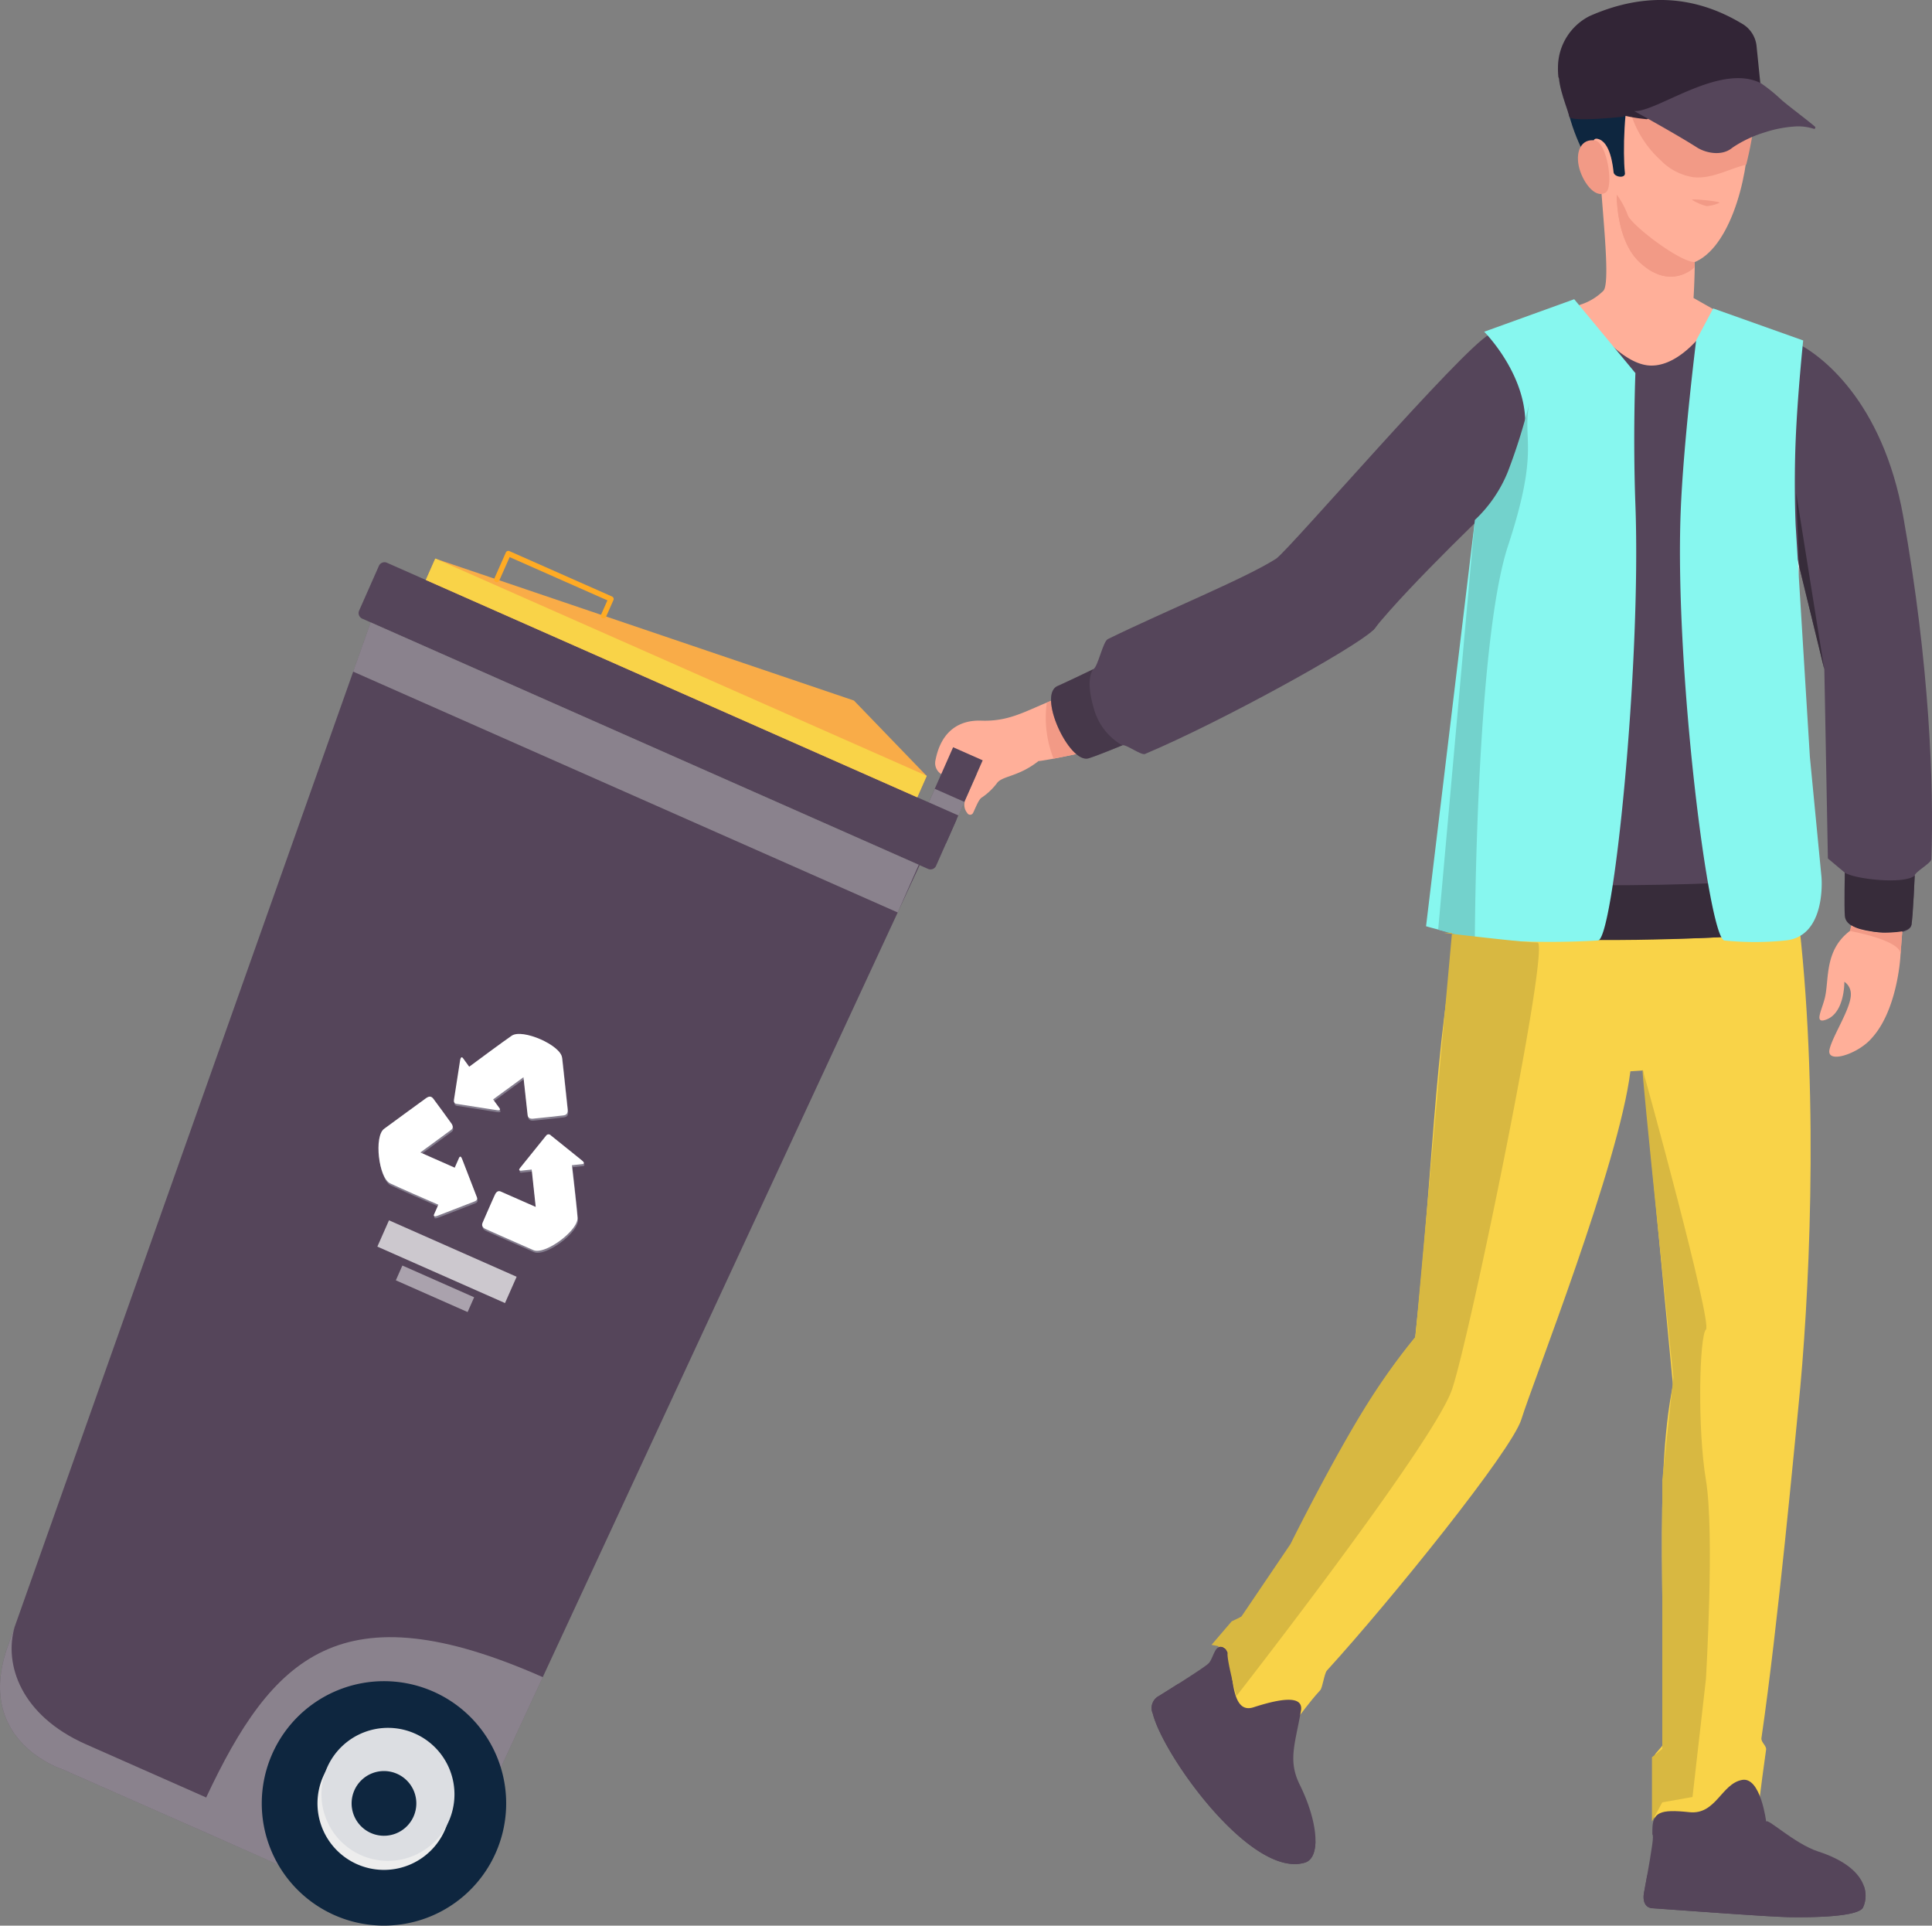<svg xmlns="http://www.w3.org/2000/svg" width="316.19" height="315.12" viewBox="0 0 316.19 315.12"><rect x="0" y="0" width="316.19" height="315.12" fill="#808080" stroke="none"/><g id="Group_6418" data-name="Group 6418" transform="translate(-1406.905 -669.486)"><path id="Path_8271" data-name="Path 8271" d="M229.4,226.451c-6.54,2.033-9.186,4.6-14.639,4.482-1.008-.021-6.384-.467-7.726,6.482a2.1,2.1,0,0,0,.949,2.257l5.183,1.371s-.08-3.081,4.437-1.409c2.967,1.1,2.915-1.96,4.8-1.959,2.5,0,11.026-2.047,11.026-2.047Z" transform="translate(1352.968 556.49)" fill="#ffaf99"></path><path id="Path_8272" data-name="Path 8272" d="M327.089,403.029c-.189-.153-.945,9.917-.945,9.917l13.244-2.123V399.334Z" transform="translate(1352.968 556.49)" fill="#ededed"></path><path id="Path_8273" data-name="Path 8273" d="M272.306,383.287l-8.89,11.782-7.484-.888-3.111-4.034-.936-2.231,11.2-14.356Z" transform="translate(1352.968 556.49)" fill="#ededed"></path><g id="Group_6253" data-name="Group 6253" transform="translate(1352.968 556.49)"><path id="Path_8274" data-name="Path 8274" d="M334.4,412.946h0Z" fill="none"></path></g><path id="Path_8275" data-name="Path 8275" d="M223.881,237.552c-3.237,2.531-5.708,2.379-6.7,3.491a10.414,10.414,0,0,1-2.507,2.428c-.528.244-1,1.553-1.465,2.516a.538.538,0,0,1-.982.038,2.111,2.111,0,0,1-.3-2.168l2.155-4.875,4.871-2.209,2.938-.389Z" transform="translate(1352.968 556.49)" fill="#ffaf99"></path><path id="Path_8276" data-name="Path 8276" d="M225.259,227.97a18.11,18.11,0,0,0,1.107,9.178l3.71-.755s-.106-4.486,0-4.953-4.123-3.754-4.123-3.754Z" transform="translate(1352.968 556.49)" fill="#f29a86"></path><path id="Path_8278" data-name="Path 8278" d="M320.765,288.309c-1.878,15.227-15.975,50.9-17.836,56.941-1.579,5.132-21.339,29.6-31.827,41.117-.434.477-.711,2.8-1.1,3.225-1.881,2.057-3.2,4-3.626,4.442-1.289,1.352-6.243.638-9.47-1.7-3.312-2.4-4.746-7.521-3.919-9.3.228-.488,2.39-3.22,3.436-4.923.314-.509,2.02-1.166,2.422-1.743,9.176-13.173,14.549-29.7,26.7-44.507,3.15-28.84,3.3-53.721,8.235-70.922,0,0,26.568,7.834,54.639,3.611,3.284,29.3,1.52,62.215-.145,78.54-.587,5.762-3.346,35.79-6.059,54.33-.1.686.853,1.26.759,1.9-.382,2.671-.865,6.354-1.086,8.17-.349,2.044-16.462,5.766-17.189,3.085-.393-1.451-.239-7.946.01-10.23.057-.5,1.42-1.544,1.432-2.049.433-18.621-1.552-43.421,1.588-58.625l-4.9-51.506Z" transform="translate(1352.968 556.49)" fill="#f9d348"></path><path id="Path_8279" data-name="Path 8279" d="M324.362,412.468c-.015,1.661,0,0,.088,1.155.06.8-.871,5.951-1.455,9.088-.265,1.418.211,2.474,1.336,2.553,5.207.371,19.129,1.406,22.383,1.464,3.954.072,11.4-.058,12.127-1.591,1.084-2.292.523-6.6-7.331-9.152-3.933-1.281-8.5-5.7-8.516-4.85,0,0-.9-7.42-3.949-6.865-3.4.621-4.268,5.744-8.624,5.278C325.563,409.03,324.387,409.567,324.362,412.468Z" transform="translate(1352.968 556.49)" fill="#55455a"></path><g id="Group_6254" data-name="Group 6254" transform="translate(1352.968 556.49)"><path id="Path_8280" data-name="Path 8280" d="M358.842,421.278s0,.01.01.017S358.844,421.281,358.842,421.278Z" fill="none"></path><path id="Path_8281" data-name="Path 8281" d="M358.852,421.3c-.006-.007-.006-.014-.01-.017h0l.03.08C358.863,421.336,358.859,421.315,358.852,421.3Z" fill="#fff"></path><path id="Path_8282" data-name="Path 8282" d="M343.041,423.44c-2.044,1.223-4.7,1.678-7.925-1.409s-11.761-1.271-11.583-2.271h0c-.186,1.049-.377,2.077-.538,2.951-.265,1.418.211,2.474,1.336,2.553,5.207.371,19.129,1.406,22.383,1.464,3.954.072,11.4-.058,12.127-1.591a4.618,4.618,0,0,0,.075-3.649C359.058,423.163,345.006,422.26,343.041,423.44Z" fill="#55455a"></path></g><path id="Path_8283" data-name="Path 8283" d="M328.686,161.961l-12.379.145-6.294,1.324L297.7,167.7l-1.916,33.979c-1.033,17.205-3.627,32.738-6.346,49.931-.111.7,3.774,4.289,3.649,4.986-.456,2.541-1.009,5.053-1.68,7.526-.9,3.325,58.723,3.585,58.126-.151-.385-2.412-.7-5.044-.962-7.81-.094-1,2.379-3.87,2.3-4.9-.8-10.461-3.4-20.453-3.069-29.365.535-14.4.812-28.8,1.268-43.2.022-.644-.556-9.816-.778-9.4l-12.566-5.165Z" transform="translate(1352.968 556.49)" fill="#55455a"></path><path id="Path_8284" data-name="Path 8284" d="M348.154,209.486l.723-13.892-1.958-11s.956,35.579.58,46.712Z" transform="translate(1352.968 556.49)" fill="#ededed"></path><path id="Path_8285" data-name="Path 8285" d="M356.686,265.342c-4.154,3.148-3.386,7.786-4.062,10.811-.462,2.054-1.818,4.308,0,3.76,3.26-.979,3.158-6.257,3.158-6.257a2.412,2.412,0,0,1,1.064,1.93c.115,2.329-3,6.892-3.495,9.165-.525,2.419,4.688.722,6.885-1.844,4.04-4.369,4.663-12.538,4.712-13.293.1-1.634.476-6.252.476-6.252l-8.646-6.832S357.337,264.813,356.686,265.342Z" transform="translate(1352.968 556.49)" fill="#ffaf99"></path><path id="Path_8286" data-name="Path 8286" d="M344.717,190.64l2.895-21.693c4.283,1.97,14.437,9.649,17.812,28.585,4.318,24.224,5.02,44.084,4.6,56.061-.023.654-2.7,2.09-2.723,2.684-.212,4.9-.5,7.79-.531,8.052-.323,2.563-10.519,1.214-10.435-1.291l-.473-7.231-2.773-2.33-.583-30.949Z" transform="translate(1352.968 556.49)" fill="#55455a"></path><path id="Path_8287" data-name="Path 8287" d="M297.7,167.7c-4.7,2.634-32.389,34.821-34.891,36.714,5.076,3.642,6.562,14.837,15.859,11.713,5.942-7.5,21.012-21.745,21.012-21.745Z" transform="translate(1352.968 556.49)" fill="#55455a"></path><path id="Path_8288" data-name="Path 8288" d="M295.975,197.649l5.592-5.467-10,45.864,2.886-21.945Z" transform="translate(1352.968 556.49)" fill="#372c3a"></path><path id="Path_8291" data-name="Path 8291" d="M254.459,382.786c-1.632-1.288-1.863,1.487-2.7,2.382-.579.617-5.267,3.567-8.128,5.349a2.228,2.228,0,0,0-1.035,2.88c1.707,6.869,16.166,27.085,24.914,24.4,2.564-.788,2.242-6.455-.861-12.754-1.933-3.918-.789-6.524.2-12.067.36-2.012-1.69-2.568-7.762-.593C254.681,393.813,256.091,384.076,254.459,382.786Z" transform="translate(1352.968 556.49)" fill="#55455a"></path><g id="Group_6255" data-name="Group 6255" transform="translate(1352.968 556.49)"><path id="Path_8292" data-name="Path 8292" d="M259.715,409.959c-3.438-3.226-5.836-2.375-7.545-4.765s.929-5.356-.416-7.651-6.146-8.254-4.842-9.091c-1.148.73-2.319,1.465-3.282,2.065a2.228,2.228,0,0,0-1.035,2.88c1.707,6.869,16.166,27.085,24.914,24.4,1.123-.345,1.691-1.629,1.716-3.487C267.618,415.676,263.148,413.189,259.715,409.959Z" fill="#55455a"></path></g><path id="Path_8293" data-name="Path 8293" d="M315.863,142.034c.406,6.777,1.675,17.621.429,18.6a9.3,9.3,0,0,1-4.1,2.333s6.181,9.638,11.815,9.849,10.733-7.813,10.72-9l-3.625-2.056s.2-3.155.2-6.236c0-4.614-2.383-13.4-2.383-13.4Z" transform="translate(1352.968 556.49)" fill="#ffaf99"></path><path id="Path_8294" data-name="Path 8294" d="M331.3,155.879c-2.469.025-10.475-6.12-10.963-7.693a13.713,13.713,0,0,0-1.8-3.342s-.146,7.347,3.641,10.969c5.131,4.909,9.042.936,9.042.936Z" transform="translate(1352.968 556.49)" fill="#f29a86"></path><path id="Path_8295" data-name="Path 8295" d="M312.263,134.208a13.948,13.948,0,0,0,14.8,13.038c7.69-.488,13.67-7.871,13.181-15.56-.1-1.659-.142-4.357-.768-5.8-3.794-8.743-17.655-10.318-24.769-2.141C312.227,126.6,312.044,130.749,312.263,134.208Z" transform="translate(1352.968 556.49)" fill="#ffaf99"></path><path id="Path_8296" data-name="Path 8296" d="M340.048,134.848c.029,7.366-3.229,19.839-9.72,21.355-3.047.71-10.785-4.134-11.5-9.238s-1.457-10.677-1.457-10.677" transform="translate(1352.968 556.49)" fill="#ffaf99"></path><path id="Path_8299" data-name="Path 8299" d="M335.31,146.2a6.309,6.309,0,0,1-2.064.527,8.438,8.438,0,0,1-2.4-1.034C330.738,145.471,335.791,145.968,335.31,146.2Z" transform="translate(1352.968 556.49)" fill="#f29a86"></path><path id="Path_8303" data-name="Path 8303" d="M340.276,133.739s-.8-7.851-1.412-7.427c0,0-7.809,2.706-13.591-.816-3.415-2.079-5.331,2.184-5.353,6.638-1.359-.981-7.2-2.98-8.349-4.161.61-4.606,3.252-4.883,6.966-6.719,4.537-2.243,12.009-5.337,16.485-3C341.954,121.88,341.6,128.572,340.276,133.739Z" transform="translate(1352.968 556.49)" fill="#0e263f"></path><path id="Path_8304" data-name="Path 8304" d="M320.989,126.94c-1.292,2.655-1.462,11.181-1.13,14.261.25,1.082-1.753.813-1.845-.019s-.486-5.059-2.65-5.476c-2.07-.4,1.3,6.339,1.365,6.538-2.544-3.519-6.174-9.149-5.112-14.632l4.558-.944Z" transform="translate(1352.968 556.49)" fill="#0e263f"></path><path id="Path_8307" data-name="Path 8307" d="M262.806,204.41c-5.015,3.216-17.876,8.436-27.562,13.17-.806.394-1.629,4.562-2.364,4.917-2.452,1.185-4.467,2.137-5.753,2.713-3.566,1.273,1.81,12.9,5,11.871,1.024-.32,2.964-1.073,5.491-2.118.558-.231,3.085,1.678,3.7,1.42,12.422-5.234,34.275-17.3,37.348-20.261,3.908-3.77-5.269-9.943-5.269-9.943Z" transform="translate(1352.968 556.49)" fill="#55455a"></path><g id="Group_6258" data-name="Group 6258" transform="translate(1352.968 556.49)" opacity="0.5"><path id="Path_8308" data-name="Path 8308" d="M232.916,228.8c-1.434-4.938-.037-6.3-.037-6.3-2.452,1.185-4.467,2.137-5.753,2.713-3.566,1.273,1.81,12.9,5,11.871.958-.3,3.2-1.176,5.491-2.118A9.992,9.992,0,0,1,232.916,228.8Z" fill="#372c3a"></path></g><path id="Path_8309" data-name="Path 8309" d="M355.86,255.8c1.49,1.057,9.82,1.988,11.439.471,0,0-.281,6.817-.531,8.052s-3.106,1.495-5.62,1.218-5.17-.853-5.289-2.668S355.86,255.8,355.86,255.8Z" transform="translate(1352.968 556.49)" fill="#372c3a"></path><path id="Path_8310" data-name="Path 8310" d="M356.686,265.342s8.528,1.525,8.29,3.867l.287-3.8s-5.457.91-8.338-.958Z" transform="translate(1352.968 556.49)" fill="#f29a86"></path><path id="Path_8311" data-name="Path 8311" d="M293.084,256.592c1.489,1.9,54.183,1.713,55.532-.787s-.048.352-.048.352.675,5.918.962,7.81-13.188,2.35-13.188,2.35-25.826,1.465-39.05-.564c-3.436-.527-6.161-.565-5.828-1.853S293.084,256.592,293.084,256.592Z" transform="translate(1352.968 556.49)" fill="#372c3a"></path><path id="Path_8312" data-name="Path 8312" d="M348.358,205.554l-.46-11.877,4.6,28.848Z" transform="translate(1352.968 556.49)" fill="#372c3a"></path><path id="Path_8313" data-name="Path 8313" d="M340.493,132.836c.551-3.11-1.451-6.784,0-7.717s-13.924-17.828-23.118-5.288c0,0-5.285-.711-6.813,3.592-2.037,5.736,2.328,14.132,2.328,14.132l7.261-12.436,4.77-2.664,11.171,1.334,4.183,2.878Z" transform="translate(1352.968 556.49)" fill="#0e263f"></path><path id="Path_8314" data-name="Path 8314" d="M312.3,140.086c.486,2.456,2.609,5.511,4.391,4.437,1.433-.866.251-8.281-1.745-8.553C312.8,135.678,311.817,137.628,312.3,140.086Z" transform="translate(1352.968 556.49)" fill="#f29a86"></path><path id="Path_8316" data-name="Path 8316" d="M108.622,422.191C96.534,416.8,64.24,402.565,64.24,402.565s-14.566-4.549-9.058-20.09S114.6,214.844,114.6,214.844l89.848,39.732L130.371,414.145S124.2,429.139,108.622,422.191Z" transform="translate(1352.968 556.49)" fill="#55455a"></path><path id="Path_8317" data-name="Path 8317" d="M142.765,387.449c-32.987-14.588-44.278-3.367-55.118,19.761l-.017-.09S79.561,403.553,68,398.438c-10.671-4.72-13.438-13.1-11.669-19.193-.49,1.38-.876,2.472-1.145,3.23-5.509,15.541,9.058,20.09,9.058,20.09s12.288,5.418,24.541,10.834h0c7.611,3.365,15.208,6.729,19.841,8.793,15.579,6.947,21.749-8.045,21.749-8.045Z" transform="translate(1352.968 556.49)" fill="#c1c1c1" opacity="0.5"></path><path id="Path_8318" data-name="Path 8318" d="M56.855,377.757l0,.011,0-.012Z" transform="translate(1352.968 556.49)" fill="#c1c1c1"></path><path id="Path_8319" data-name="Path 8319" d="M210.376,247.359a1,1,0,0,0-.51-1.319l-92.6-40.95a1,1,0,0,0-1.319.51l-3.235,7.317a1,1,0,0,0,.51,1.319l92.6,40.949a1,1,0,0,0,1.319-.51Z" transform="translate(1352.968 556.49)" fill="#55455a"></path><path id="Path_8320" data-name="Path 8320" d="M135.068,416.2a20,20,0,1,1-10.2-26.38A20,20,0,0,1,135.068,416.2Z" transform="translate(1352.968 556.49)" fill="#0e263f"></path><path id="Path_8321" data-name="Path 8321" d="M126.73,412.513a10.882,10.882,0,1,1-5.551-14.354A10.883,10.883,0,0,1,126.73,412.513Z" transform="translate(1352.968 556.49)" fill="#ededed"></path><path id="Path_8322" data-name="Path 8322" d="M127.385,411.034a10.883,10.883,0,1,1-5.551-14.355A10.884,10.884,0,0,1,127.385,411.034Z" transform="translate(1352.968 556.49)" fill="#dcdee2"></path><path id="Path_8323" data-name="Path 8323" d="M121.62,410.254a5.295,5.295,0,1,1-2.7-6.984A5.294,5.294,0,0,1,121.62,410.254Z" transform="translate(1352.968 556.49)" fill="#0e263f"></path><path id="Path_8324" data-name="Path 8324" d="M200.854,262.315,111.74,222.906l2.858-8.061,89.7,39.67Z" transform="translate(1352.968 556.49)" fill="#c1c1c1" opacity="0.5"></path><path id="Path_8325" data-name="Path 8325" d="M205.6,239.976l-11.909-12.341L125.179,204.41l-1.547,3.5,80.424,35.566Z" transform="translate(1352.968 556.49)" fill="#f9ac48"></path><path id="Path_8326" data-name="Path 8326" d="M135.074,208.229a.442.442,0,0,1-.225-.583l1.876-4.24a.44.44,0,0,1,.581-.225l16.8,7.432a.44.44,0,0,1,.225.582l-1.208,2.731a.441.441,0,1,1-.807-.357l1.029-2.328-16-7.075-1.7,3.837A.44.44,0,0,1,135.074,208.229Z" transform="translate(1352.968 556.49)" fill="#ffab24"></path><rect id="Rectangle_1331" data-name="Rectangle 1331" width="3.823" height="87.937" transform="translate(1476.599 764.383) rotate(-66.147)" fill="#f9d348"></rect><rect id="Rectangle_1332" data-name="Rectangle 1332" width="14.852" height="5.294" transform="translate(1556.885 805.351) rotate(-66.147)" fill="#55455a"></rect><rect id="Rectangle_1333" data-name="Rectangle 1333" width="2.426" height="5.293" transform="translate(1558.911 800.79) rotate(-66.147)" fill="#c1c1c1" opacity="0.5"></rect><path id="Path_8327" data-name="Path 8327" d="M141.213,296.389c.484-.027,4.562-.485,4.991-.537.52-.06.779-.319.713-.987-.2-1.968-.735-6.84-.914-8.468-.22-2.047-6.479-4.789-8.235-3.59-1.41.966-5.427,3.939-6.958,5.074l-1.006-1.376s-.343-.543-.49.339c-.122.732-.771,4.935-1.006,6.475-.054.351.09.59.388.638,1.487.232,6,.934,6.688,1.043.828.13.283-.468.283-.468l-.946-1.3,4.967-3.629s.631,5.748.681,6.19S140.729,296.416,141.213,296.389Z" transform="translate(1352.968 556.49)" fill="#b2b4c1" opacity="0.5"></path><path id="Path_8328" data-name="Path 8328" d="M129.635,302.945c-.3-.781-.547-.012-.547-.012l-.65,1.471-5.626-2.487,5.022-3.686c.36-.263.355-.623.089-1.025s-2.7-3.709-2.959-4.056c-.314-.419-.664-.515-1.212-.123-1.607,1.151-5.555,4.056-6.877,5.022-1.662,1.216-.907,8.008,1.01,8.929,1.538.737,6.121,2.729,7.872,3.489l-.689,1.558s-.3.567.538.255c.693-.258,4.66-1.8,6.109-2.363.333-.13.468-.375.36-.655C131.533,307.855,129.887,303.6,129.635,302.945Z" transform="translate(1352.968 556.49)" fill="#b2b4c1" opacity="0.5"></path><path id="Path_8329" data-name="Path 8329" d="M148.534,312.566c-.13-1.7-.7-6.669-.916-8.561l1.694-.184s.643-.025-.045-.6c-.573-.47-3.89-3.134-5.1-4.108a.487.487,0,0,0-.746.018c-.945,1.171-3.81,4.728-4.249,5.27-.525.653.264.48.264.48l1.6-.172.658,6.115-5.7-2.507c-.408-.181-.717,0-.934.437s-1.861,4.192-2.032,4.589c-.208.482-.115.835.5,1.112,1.8.816,6.291,2.781,7.79,3.443C143.19,318.739,148.7,314.688,148.534,312.566Z" transform="translate(1352.968 556.49)" fill="#b2b4c1" opacity="0.5"></path><path id="Path_8330" data-name="Path 8330" d="M141.13,296.065c.482-.027,4.561-.486,4.991-.539.52-.059.78-.316.713-.986-.194-1.969-.736-6.839-.91-8.467-.222-2.047-6.484-4.789-8.24-3.59-1.407.964-5.425,3.938-6.956,5.076l-1-1.379s-.343-.542-.492.34c-.122.73-.771,4.933-1.007,6.475-.055.35.09.59.388.636l6.69,1.044c.826.13.28-.468.28-.468l-.946-1.3,4.968-3.629s.631,5.749.678,6.191S140.645,296.089,141.13,296.065Z" transform="translate(1352.968 556.49)" fill="#fff"></path><path id="Path_8331" data-name="Path 8331" d="M129.551,302.62c-.3-.781-.547-.011-.547-.011l-.649,1.468-5.626-2.488s4.664-3.421,5.023-3.682.355-.623.09-1.028-2.7-3.706-2.961-4.055c-.312-.419-.665-.515-1.212-.124-1.605,1.153-5.553,4.057-6.875,5.024-1.665,1.214-.907,8.008,1.009,8.929,1.536.737,6.121,2.73,7.871,3.486l-.689,1.559s-.3.57.54.258c.694-.261,4.659-1.8,6.109-2.365.331-.13.468-.374.358-.657C131.451,307.531,129.8,303.271,129.551,302.62Z" transform="translate(1352.968 556.49)" fill="#fff"></path><path id="Path_8332" data-name="Path 8332" d="M148.45,312.242c-.128-1.7-.7-6.671-.915-8.563l1.693-.183s.642-.024-.047-.6c-.572-.47-3.889-3.134-5.1-4.107a.488.488,0,0,0-.746.016c-.944,1.172-3.811,4.728-4.248,5.272-.525.652.266.479.266.479l1.6-.172.657,6.116s-5.294-2.329-5.7-2.509-.715.005-.935.436-1.859,4.192-2.029,4.591c-.209.479-.116.834.5,1.11,1.8.817,6.291,2.782,7.788,3.444C143.1,318.412,148.613,314.36,148.45,312.242Z" transform="translate(1352.968 556.49)" fill="#fff"></path><rect id="Rectangle_1334" data-name="Rectangle 1334" width="4.706" height="22.841" transform="translate(1468.664 873.488) rotate(-66.147)" fill="#fff" opacity="0.7"></rect><rect id="Rectangle_1335" data-name="Rectangle 1335" width="2.645" height="12.841" transform="translate(1471.69 879.003) rotate(-66.147)" fill="#fff" opacity="0.5"></rect><path id="Path_8481" data-name="Path 8481" d="M3449.539,321.451l-14.731,5.321s9.094,9.095,6.134,19.035-7.709,12.246-7.709,12.246l-7.942,66.01a67.406,67.406,0,0,0,12.48,2.327,134.273,134.273,0,0,0,15.65,0c2.538,0,7.1-45.042,6.134-71.276-.424-11.465,0-21.573,0-21.573Z" transform="translate(-1785 397)" fill="#87f7ef"></path><path id="Path_8482" data-name="Path 8482" d="M3439.6,338.476c-1.269,6.134,1.777,7.331-3.51,23.406s-5.43,64.508-5.43,64.508l-6-1.692,6-67.046a22.273,22.273,0,0,0,5.43-7.966A95.5,95.5,0,0,0,3439.6,338.476Z" transform="translate(-1782.384 396.929)" fill="#73d2cc"></path><path id="Path_8483" data-name="Path 8483" d="M3435.439,321.451l14.731,5.244s-.923,8.763-1.231,16.337,0,13.959,0,13.959l2.327,37.859,1.9,19.67s.87,9.783-5.961,10.367a49.067,49.067,0,0,1-9.9,0c-2.538,0-8.162-44.152-7.191-70.011.424-11.3,2.538-28.181,2.538-28.181Z" transform="translate(-1748.156 398.506)" fill="#87f7ef"></path><path id="Path_8484" data-name="Path 8484" d="M331.3,155.879c-2.469.025-10.475-6.12-10.963-7.693a13.713,13.713,0,0,0-1.8-3.342s-.146,7.347,3.641,10.969c5.131,4.909,9.042.936,9.042.936Z" transform="translate(1352.968 556.49)" fill="#f29a86"></path><path id="Path_8486" data-name="Path 8486" d="M131.377,335.837a17.368,17.368,0,0,0,5.316,9.36,9.5,9.5,0,0,0,5.3,2.772c3.023.352,5.778-1.319,8.712-2.045a59.34,59.34,0,0,0,1.4-7.641c.326-2.73.365-5.736-1.575-7.924-.03-.025-.069-.075-.089-.092s-.049-.025-.069-.05a4.633,4.633,0,0,0-.481-.442Q140.552,332.619,131.377,335.837Z" transform="translate(1541.984 350.508)" fill="#f29a86"></path><g id="Group_6305" data-name="Group 6305" transform="translate(1657.489 659.838)"><path id="Path_7303" data-name="Path 7303" d="M129.564,337.969a12.458,12.458,0,0,0,.074,1.636c.045.044.073.076.115.12v.012c.131.145.259.287.39.419a21.218,21.218,0,0,0,1.611,1.513,19.673,19.673,0,0,0,2.765,1.923c.332.189.662.365,1.007.53a1.141,1.141,0,0,0,.173.088,4.535,4.535,0,0,0,.447.211,2.79,2.79,0,0,0,.39.167.113.113,0,0,0,.074.034,10.025,10.025,0,0,0,.994.388q.475.184.949.331h.013a.143.143,0,0,0,.086.034,3.73,3.73,0,0,0,.5.155c.173.056.332.1.518.145a.972.972,0,0,0,.259.066.224.224,0,0,0,.086.022,5.3,5.3,0,0,0,.534.132c.189.044.374.078.563.123l.345.066h.016c.447.088.92.167,1.4.233.1.01.189.022.275.032.288.034.575.066.879.1h.1c1.93-.927,3.8-1.768,5.628-2.5a49.8,49.8,0,0,1,11.125-3.2.373.373,0,0,0,.1-.01c.575-.079,1.138-.145,1.7-.189l-.374-3.689-.259-2.529a4.805,4.805,0,0,0-2.477-3.579c-7.613-4.53-15.862-5.149-24.871-1.16A9.452,9.452,0,0,0,129.564,337.969Z" transform="translate(-125.171 -317.298)" fill="#322536"></path><path id="Path_7304" data-name="Path 7304" d="M131.763,336.869s6.7,3.989,10.031,6.285c1.419.988,3.958,1.611,5.676.385.105-.072.207-.145.323-.219a19.858,19.858,0,0,1,5.318-2.245c.056-.021.115-.03.172-.051a19.573,19.573,0,0,1,4.452-.7,8.274,8.274,0,0,1,3.322.478c.207.083.346-.208.2-.353-1.13-1.05-4.334-3.625-5.348-4.592a27.772,27.772,0,0,0-3.253-2.826C146.064,329.409,135.454,337.222,131.763,336.869Z" transform="matrix(0.999, -0.035, 0.035, 0.999, -126.563, -304.097)" fill="#55455a"></path><path id="Path_8487" data-name="Path 8487" d="M15.274,28.728s-8.886.982-9.034,0-1.926-4.907-1.7-7.35S15.274,28.728,15.274,28.728Z" fill="#322536"></path></g><path id="Path_8488" data-name="Path 8488" d="M3429.539,425.137l-5.989,66.131a105.357,105.357,0,0,0-6.591,8.96c-6,9.074-13.854,24.933-13.854,24.933l-8.052,11.894-1.571.754-3.3,3.849,2.193.41.456.854c-.275.825,1.424,7.12,1.424,7.12s32.3-41.379,35.284-50.178,16.184-73.138,13.984-73.138-15.4-1.591-15.4-1.591" transform="translate(-1785 397)" fill="#d8b841"></path><path id="Path_8489" data-name="Path 8489" d="M3468.9,566.553l2.2-19.312s1.43-23.948,0-32.527-1.072-23.591,0-24.663-10.008-41.463-10.366-42.535,5.036,50.331,5.036,50.331l-1.819,16.868v43.965l-1.686,1.366v10.513l1.686-3.129Z" transform="translate(-1785 397)" fill="#d8b841"></path></g></svg>